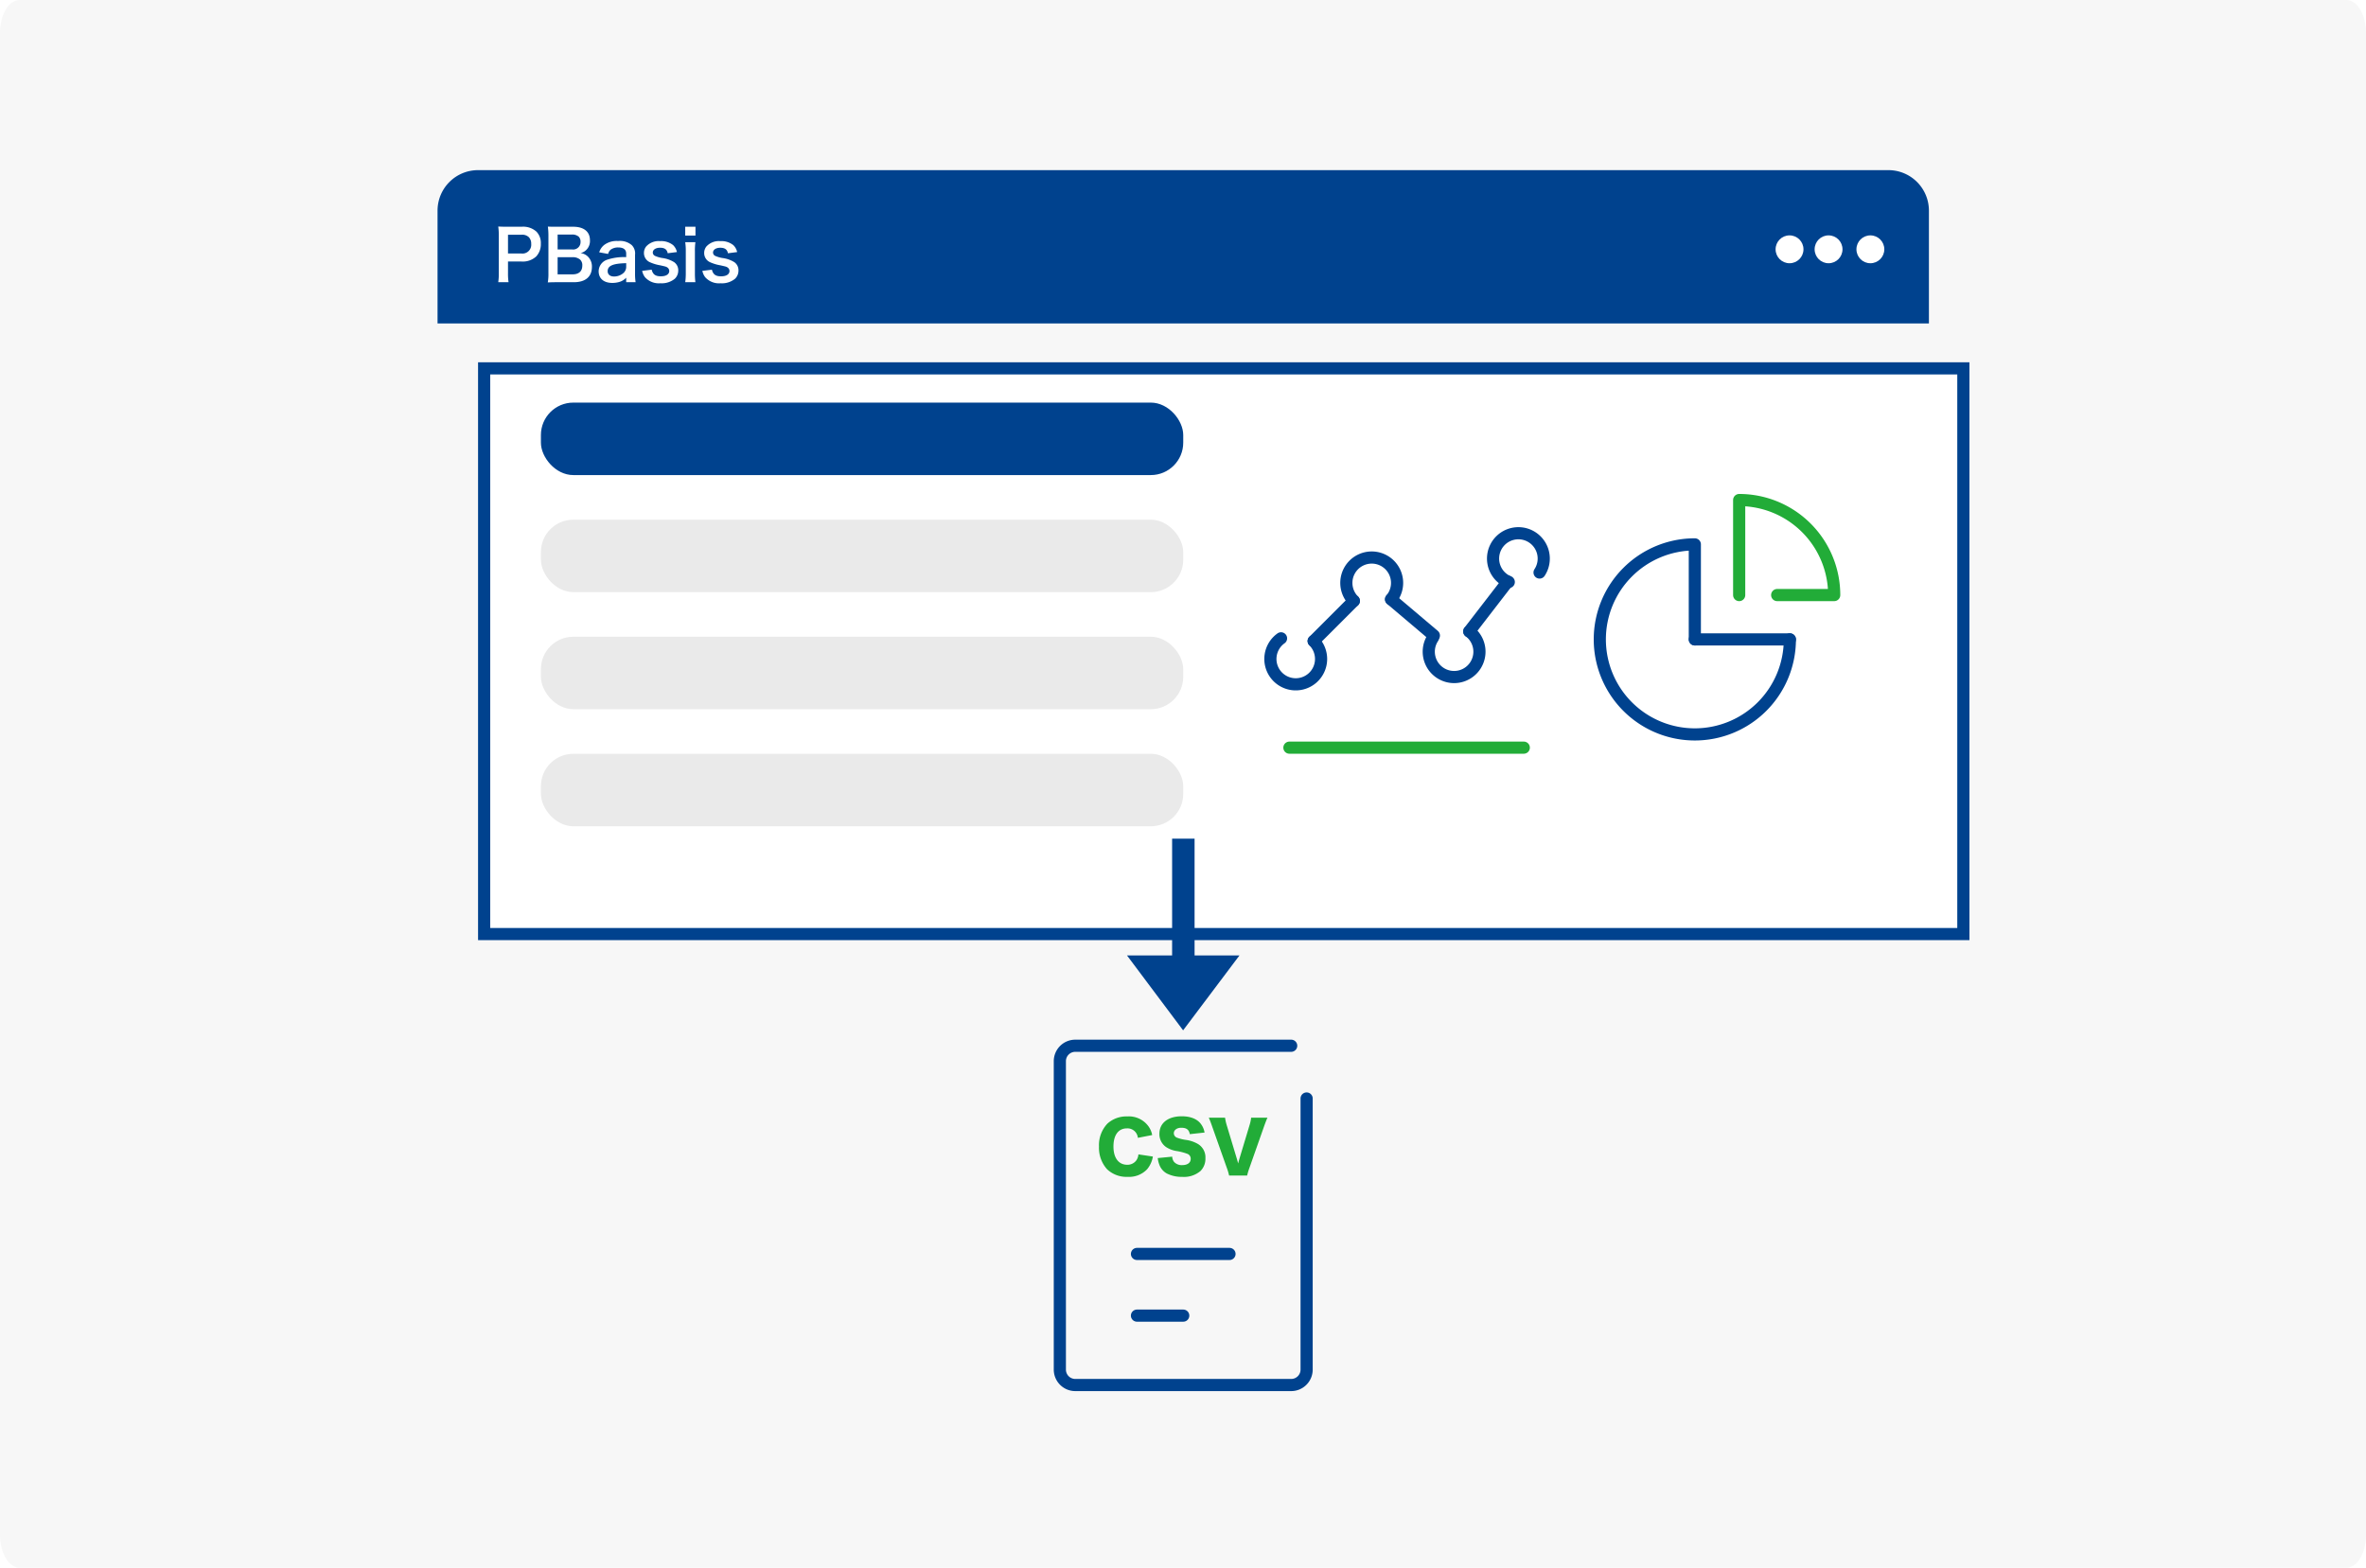 <svg xmlns="http://www.w3.org/2000/svg" xmlns:xlink="http://www.w3.org/1999/xlink" width="584" height="387" viewBox="0 0 584 387">
  <defs>
    <filter id="長方形_79423" x="108" y="79.433" width="378.116" height="152.65" filterUnits="userSpaceOnUse">
      <feOffset dx="10" dy="10" input="SourceAlpha"/>
      <feGaussianBlur result="blur"/>
      <feFlood flood-color="#dbe5f4"/>
      <feComposite operator="in" in2="blur"/>
      <feComposite in="SourceGraphic"/>
    </filter>
  </defs>
  <g id="img18" transform="translate(-200 -1905.162)">
    <path id="パス_840933" data-name="パス 840933" d="M4.834,0H579.166C581.836,0,584,3.625,584,8.1V378.9c0,4.471-2.164,8.1-4.834,8.1H4.834C2.164,387,0,383.375,0,378.9V8.1C0,3.625,2.164,0,4.834,0Z" transform="translate(200 1905.162)" fill="#f7f7f7"/>
    <g id="グループ_120788" data-name="グループ 120788" transform="translate(-673.885 -132.192)">
      <g id="グループ_120776" data-name="グループ 120776" transform="translate(981.884 2079.354)">
        <path id="長方形_79422" data-name="長方形 79422" d="M10,0H358.116a10,10,0,0,1,10,10V37.844a0,0,0,0,1,0,0H0a0,0,0,0,1,0,0V10A10,10,0,0,1,10,0Z" transform="translate(0 0)" fill="#00428e"/>
        <path id="パス_841090" data-name="パス 841090" d="M4.321-5.931a13.863,13.863,0,0,1-.138-2.236V-11.04H7.469a4.874,4.874,0,0,0,3.664-1.239,4.417,4.417,0,0,0,1.153-3.165A4.022,4.022,0,0,0,11.219-18.4a4.885,4.885,0,0,0-3.664-1.221H3.96c-.912,0-1.445-.017-2.185-.052a15.53,15.53,0,0,1,.138,2.219V-8.15a13.908,13.908,0,0,1-.138,2.219Zm-.138-7.087v-4.627H7.469a2.349,2.349,0,0,1,1.875.619,2.32,2.32,0,0,1,.568,1.651,2.165,2.165,0,0,1-2.443,2.357ZM20.439-5.931c2.855,0,4.455-1.359,4.455-3.767a3.4,3.4,0,0,0-1.067-2.632,3.151,3.151,0,0,0-1.737-.791,2.911,2.911,0,0,0,1.359-.722,3.077,3.077,0,0,0,.963-2.425c0-2.15-1.5-3.354-4.163-3.354H16.19c-1.17,0-1.445,0-2.167-.034a16.4,16.4,0,0,1,.138,2.116V-8.2a12.277,12.277,0,0,1-.155,2.322c.705-.034,1.2-.052,2.2-.052Zm-4.008-8.085V-17.7h3.561a2.44,2.44,0,0,1,1.651.533,1.752,1.752,0,0,1,.447,1.273,1.824,1.824,0,0,1-2.081,1.875Zm0,1.909h3.664a2.81,2.81,0,0,1,1.875.585,1.864,1.864,0,0,1,.55,1.5c0,1.393-.86,2.15-2.391,2.15h-3.7ZM33.357-5.931h2.322a13.835,13.835,0,0,1-.138-2.15v-4.627a2.889,2.889,0,0,0-.808-2.374A4.472,4.472,0,0,0,31.345-16.1a5.15,5.15,0,0,0-3.286.877A3.594,3.594,0,0,0,26.7-13.31l2.2.4a1.874,1.874,0,0,1,.688-1.1,3.1,3.1,0,0,1,1.789-.5c1.307,0,1.978.516,1.978,1.514v.877a13.013,13.013,0,0,0-4.851.688,3.052,3.052,0,0,0-1.944,2.787c0,1.806,1.273,2.89,3.372,2.89a6.087,6.087,0,0,0,1.6-.206,3.73,3.73,0,0,0,1.823-1.084Zm0-3.836a2.05,2.05,0,0,1-.619,1.514,3.493,3.493,0,0,1-2.391.912c-.963,0-1.565-.5-1.565-1.307,0-1.342,1.29-1.909,4.576-1.978ZM37.3-8.735A3.869,3.869,0,0,0,37.967-7.2,4.544,4.544,0,0,0,41.8-5.673a5.078,5.078,0,0,0,3.561-1.118,2.766,2.766,0,0,0,.843-1.944,2.445,2.445,0,0,0-1-2.133,7.394,7.394,0,0,0-3.027-1.049,7.246,7.246,0,0,1-1.72-.516.927.927,0,0,1-.533-.808c0-.722.722-1.2,1.789-1.2,1.118,0,1.7.413,1.892,1.359l2.271-.292a3.348,3.348,0,0,0-.929-1.7,4.693,4.693,0,0,0-3.234-1,4.148,4.148,0,0,0-3.44,1.342,2.559,2.559,0,0,0-.533,1.6,2.463,2.463,0,0,0,1.514,2.288,10.4,10.4,0,0,0,2.477.74c1.376.31,1.479.327,1.806.55a1.052,1.052,0,0,1,.447.86c0,.808-.791,1.307-2.064,1.307-1.342,0-1.978-.464-2.271-1.634ZM47.927-19.623v2.185h2.529v-2.185Zm0,3.819a14.138,14.138,0,0,1,.138,2.236v5.4a15.46,15.46,0,0,1-.138,2.236h2.511a17.28,17.28,0,0,1-.12-2.253v-5.367a15.462,15.462,0,0,1,.12-2.253Zm4.232,7.07A3.869,3.869,0,0,0,52.83-7.2a4.544,4.544,0,0,0,3.836,1.531,5.078,5.078,0,0,0,3.561-1.118,2.766,2.766,0,0,0,.843-1.944,2.445,2.445,0,0,0-1-2.133,7.394,7.394,0,0,0-3.027-1.049,7.246,7.246,0,0,1-1.72-.516.927.927,0,0,1-.533-.808c0-.722.722-1.2,1.789-1.2,1.118,0,1.7.413,1.892,1.359l2.271-.292a3.348,3.348,0,0,0-.929-1.7,4.693,4.693,0,0,0-3.234-1,4.148,4.148,0,0,0-3.44,1.342,2.559,2.559,0,0,0-.533,1.6,2.463,2.463,0,0,0,1.514,2.288,10.4,10.4,0,0,0,2.477.74c1.376.31,1.479.327,1.806.55a1.052,1.052,0,0,1,.447.86c0,.808-.791,1.307-2.064,1.307-1.342,0-1.978-.464-2.271-1.634Z" transform="translate(13.208 33.596)" fill="#fff"/>
        <g id="グループ_120760" data-name="グループ 120760" transform="translate(330.272 16.104)">
          <circle id="楕円形_1731" data-name="楕円形 1731" cx="3.44" cy="3.44" r="3.44" transform="translate(9.633)" fill="#fff"/>
          <circle id="楕円形_1733" data-name="楕円形 1733" cx="3.44" cy="3.44" r="3.44" fill="#fff"/>
          <circle id="楕円形_1732" data-name="楕円形 1732" cx="3.44" cy="3.44" r="3.44" transform="translate(19.954)" fill="#fff"/>
        </g>
      </g>
      <g id="グループ_120777" data-name="グループ 120777" transform="translate(981.884 2116.787)">
        <g transform="matrix(1, 0, 0, 1, -108, -79.43)" filter="url(#長方形_79423)">
          <g id="長方形_79423-2" data-name="長方形 79423" transform="translate(108 79.43)" fill="#fff" stroke="#00428e" stroke-width="3">
            <rect width="368.116" height="142.65" stroke="none"/>
            <rect x="1.5" y="1.5" width="365.116" height="139.65" fill="none"/>
          </g>
        </g>
        <rect id="長方形_79447" data-name="長方形 79447" width="158.544" height="17.89" rx="8" transform="translate(25.514 19.954)" fill="#00428e"/>
        <rect id="長方形_79448" data-name="長方形 79448" width="158.544" height="17.89" rx="8" transform="translate(25.514 48.853)" fill="#eaeaea"/>
        <rect id="長方形_79449" data-name="長方形 79449" width="158.544" height="17.89" rx="8" transform="translate(25.514 77.75)" fill="#eaeaea"/>
        <rect id="長方形_79462" data-name="長方形 79462" width="158.544" height="17.89" rx="8" transform="translate(25.514 106.648)" fill="#eaeaea"/>
      </g>
      <g id="レイヤー_2" data-name="レイヤー 2" transform="translate(1259.384 2152.975)">
        <g id="Rectangle" transform="translate(0)">
          <rect id="長方形_79418" data-name="長方形 79418" width="75.055" height="75.055" fill="none"/>
        </g>
        <g id="icon_data" transform="translate(9.382 7.818)">
          <path id="パス_841083" data-name="パス 841083" d="M29.455,35.455V12A23.455,23.455,0,1,0,52.91,35.455" transform="translate(-6 -1.054)" fill="none" stroke="#00428e" stroke-linecap="round" stroke-linejoin="round" stroke-width="3"/>
          <line id="線_12767" data-name="線 12767" x1="23.455" transform="translate(23.455 34.4)" fill="none" stroke="#00428e" stroke-linecap="round" stroke-linejoin="round" stroke-width="3"/>
          <path id="パス_841084" data-name="パス 841084" d="M37.382,28.455H51.455A23.455,23.455,0,0,0,28,5V28.455" transform="translate(6.4 -5)" fill="none" stroke="#22ac38" stroke-linecap="round" stroke-linejoin="round" stroke-width="3"/>
        </g>
      </g>
      <g id="レイヤー_2-2" data-name="レイヤー 2" transform="translate(1184.329 2157.81)">
        <g id="Rectangle-2" data-name="Rectangle">
          <rect id="長方形_79417" data-name="長方形 79417" width="75.055" height="75.055" fill="none"/>
        </g>
        <g id="icon_data-2" data-name="icon_data" transform="translate(3.127 11.179)">
          <line id="線_12763" data-name="線 12763" y1="12.306" x2="9.491" transform="translate(49.083 11.931)" fill="none" stroke="#00428e" stroke-linecap="round" stroke-linejoin="round" stroke-width="3"/>
          <line id="線_12764" data-name="線 12764" x2="10.57" y2="8.944" transform="translate(29.788 16.31)" fill="none" stroke="#00428e" stroke-linecap="round" stroke-linejoin="round" stroke-width="3"/>
          <line id="線_12765" data-name="線 12765" y1="9.914" x2="9.914" transform="translate(10.68 16.7)" fill="none" stroke="#00428e" stroke-linecap="round" stroke-linejoin="round" stroke-width="3"/>
          <path id="パス_841079" data-name="パス 841079" d="M12.68,24.412a6.256,6.256,0,1,1-8.053-.672" transform="translate(-2 2.202)" fill="none" stroke="#00428e" stroke-linecap="round" stroke-linejoin="round" stroke-width="3"/>
          <path id="パス_841080" data-name="パス 841080" d="M15.83,21.678a6.263,6.263,0,1,1,9.194-.391" transform="translate(4.764 -4.978)" fill="none" stroke="#00428e" stroke-linecap="round" stroke-linejoin="round" stroke-width="3"/>
          <path id="パス_841081" data-name="パス 841081" d="M41.028,19.19a6.255,6.255,0,1,1,7.6-2.345" transform="translate(17.812 -7.15)" fill="none" stroke="#00428e" stroke-linecap="round" stroke-linejoin="round" stroke-width="3"/>
          <path id="パス_841082" data-name="パス 841082" d="M37.007,22.65a6.255,6.255,0,1,1-8.975,1.564" transform="translate(12.091 1.587)" fill="none" stroke="#00428e" stroke-linecap="round" stroke-linejoin="round" stroke-width="3"/>
          <line id="線_12766" data-name="線 12766" x2="57.855" transform="translate(4.691 52.93)" fill="none" stroke="#22ac38" stroke-linecap="round" stroke-linejoin="round" stroke-width="3"/>
        </g>
      </g>
      <g id="document2_hoso" transform="translate(1120.259 2291.699)">
        <path id="パス_93484" data-name="パス 93484" d="M0,0H91.367V91.367H0Z" fill="none"/>
        <path id="パス_93483" data-name="パス 93483" d="M0,0H22.842" transform="translate(34.263 55.201)" fill="none" stroke="#00428e" stroke-linecap="round" stroke-width="3"/>
        <path id="パス_93482" data-name="パス 93482" d="M0,0H11.421" transform="translate(34.263 70.429)" fill="none" stroke="#00428e" stroke-linecap="round" stroke-width="3"/>
        <path id="パス_93480" data-name="パス 93480" d="M68.911,15.02V81.946A3.807,3.807,0,0,1,65.1,85.753h-53.3A3.807,3.807,0,0,1,8,81.946V5.807A3.807,3.807,0,0,1,11.807,2H65.1" transform="translate(7.228 1.807)" fill="none" stroke="#00428e" stroke-linecap="round" stroke-linejoin="round" stroke-width="3"/>
        <path id="パス_93520" data-name="パス 93520" d="M3.558-1.934A5.3,5.3,0,0,0,2.494-4.285,5.976,5.976,0,0,0-2.569-6.534,6.956,6.956,0,0,0-7.5-4.749,7.746,7.746,0,0,0-9.572.9a7.911,7.911,0,0,0,1.991,5.6A6.948,6.948,0,0,0-2.5,8.382,6.152,6.152,0,0,0,2.306,6.511,6.518,6.518,0,0,0,3.73,3.37L.16,2.838A2.928,2.928,0,0,1-.355,4.314,2.7,2.7,0,0,1-2.6,5.4C-4.732,5.4-6,3.7-6,.9c0-2.832,1.219-4.48,3.313-4.48A2.568,2.568,0,0,1,.023-1.247ZM4.932,3.748a6.4,6.4,0,0,0,.378,1.6,4.057,4.057,0,0,0,1.854,2.2,8.148,8.148,0,0,0,3.828.841A6.286,6.286,0,0,0,15.5,6.923a4.3,4.3,0,0,0,1.2-3.158,3.834,3.834,0,0,0-1.854-3.5,8.262,8.262,0,0,0-2.781-.978A10.258,10.258,0,0,1,9.7-1.281,1.179,1.179,0,0,1,8.9-2.38c0-.79.772-1.356,1.819-1.356,1.3,0,1.922.463,2.128,1.579l3.639-.395a4.779,4.779,0,0,0-.858-2.06C14.7-5.9,13.033-6.568,10.853-6.568c-3.381,0-5.51,1.665-5.51,4.308a3.865,3.865,0,0,0,1.665,3.3,6.657,6.657,0,0,0,2.763,1,13.854,13.854,0,0,1,2.575.7,1.291,1.291,0,0,1,.721,1.2c0,.961-.79,1.545-2.111,1.545a2.507,2.507,0,0,1-2.008-.807A2.269,2.269,0,0,1,8.5,3.4ZM21.958-4.371a12.178,12.178,0,0,1-.412-1.854H17.53c.292.669.463,1.1.807,2.094L21.993,6.2a13.462,13.462,0,0,1,.549,1.854H27A15.023,15.023,0,0,1,27.554,6.2L31.193-4.131c.429-1.184.584-1.579.824-2.094H27.983a9.52,9.52,0,0,1-.395,1.854L25.1,3.885c-.086.326-.12.429-.326,1.184-.189-.721-.189-.721-.326-1.184Z" transform="translate(34.461 27.788)" fill="#22ac38"/>
      </g>
      <path id="パス_841186" data-name="パス 841186" d="M-175.881,53.446V64.527H-204.7v5.546h28.822V81.21l4.442-3.328,14.048-10.526-18.49-13.909Z" transform="translate(1233.27 2449.089) rotate(90)" fill="#00428e"/>
    </g>
  </g>
</svg>
